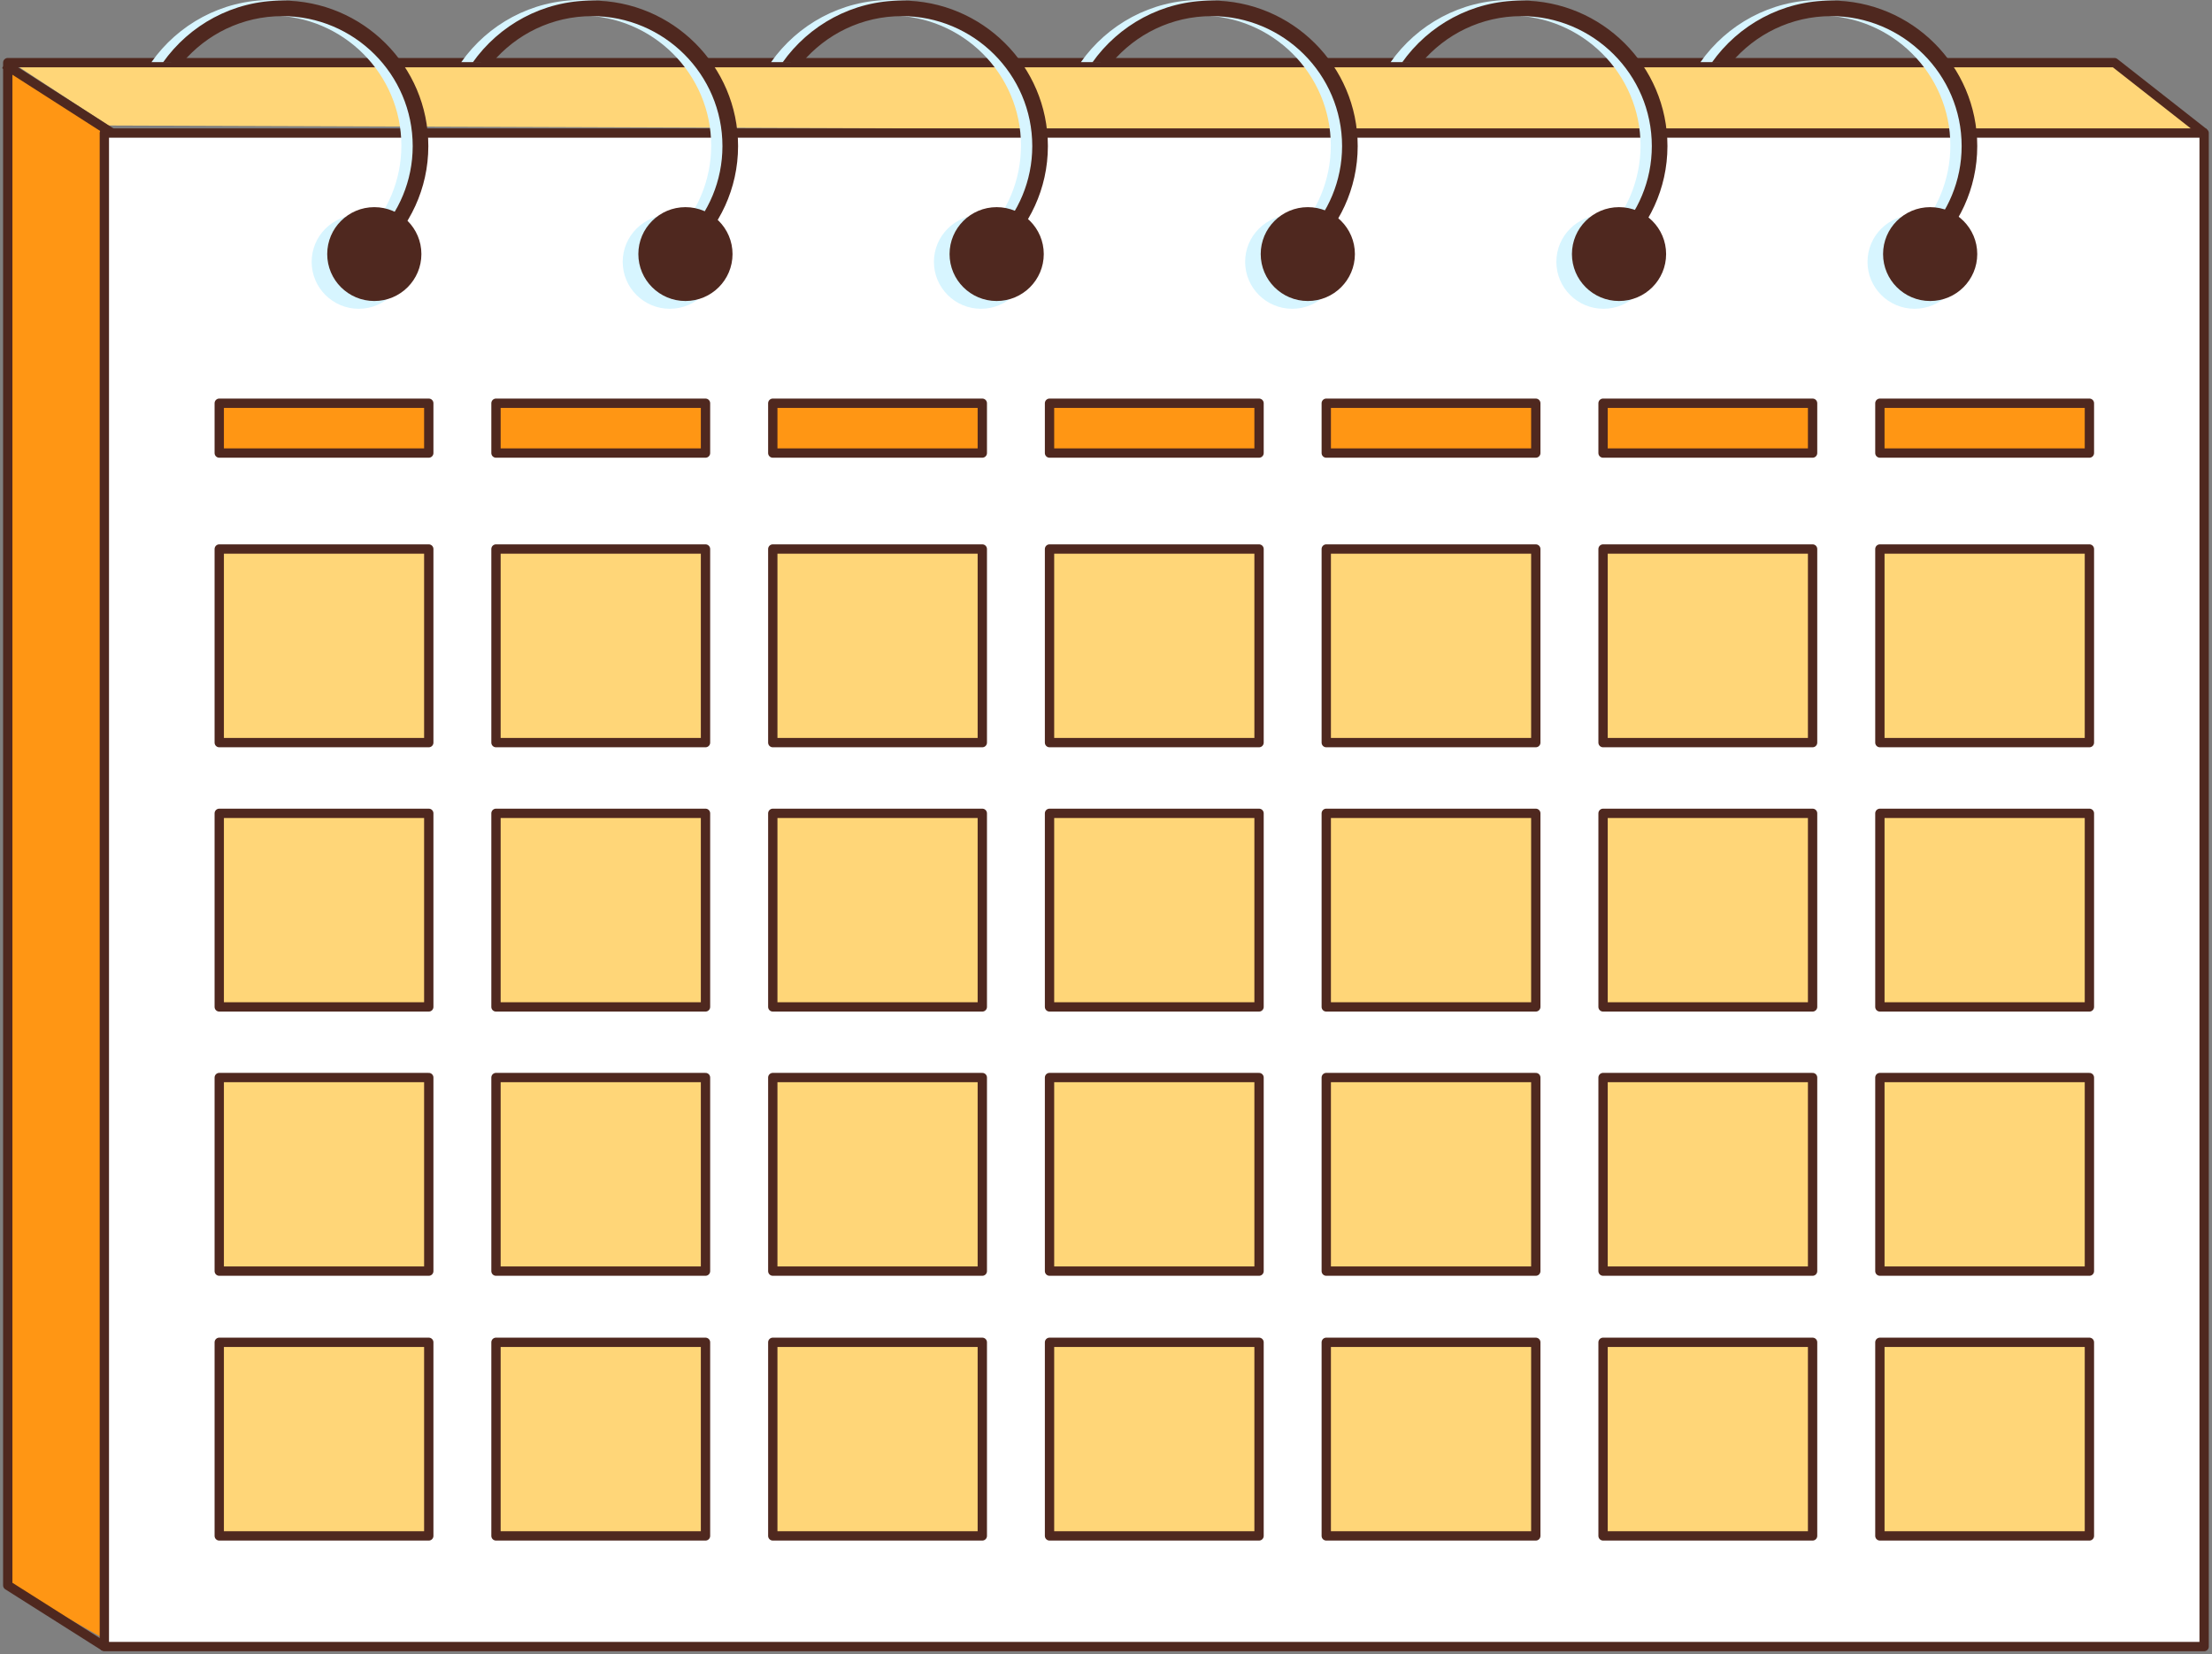 <svg width="111" height="83" viewBox="0 0 111 83" fill="none" xmlns="http://www.w3.org/2000/svg">
<rect x="0" y="0" width="111" height="83" fill="#808080" stroke="none"/>
<g clip-path="url(#clip0_2287_7115)">
<path d="M5.237 82.227L0.389 79.47L0.232 3.222L5.237 6.534V82.227Z" fill="#FF9614"/>
<path d="M0.623 3.148H105.968L110.357 6.675L5.435 6.296L0.623 3.148Z" fill="#FFD678"/>
<path d="M5.236 82.611H110.605V6.675H5.236V82.611Z" fill="white"/>
<path d="M5.236 82.611H110.605V6.675H5.236V82.611Z" stroke="#4F281F" stroke-width="0.468" stroke-linejoin="round"/>
<path d="M110.605 6.673L106.106 3.143H0.389V79.539L5.236 82.608" stroke="#4F281F" stroke-width="0.468" stroke-linejoin="round"/>
<g style="mix-blend-mode:multiply">
<path d="M20.924 7.302C20.924 3.276 17.637 -0.001 13.596 -0.001C11.12 -0.001 8.929 1.233 7.601 3.116H8.584C9.787 1.69 11.586 0.78 13.596 0.78C17.206 0.78 20.141 3.705 20.141 7.302C20.141 9.051 19.443 10.637 18.315 11.808L18.522 12.691C19.992 11.355 20.924 9.438 20.924 7.302Z" fill="#D7F5FF"/>
</g>
<g style="mix-blend-mode:multiply">
<path d="M36.471 7.302C36.471 3.276 33.184 -0.001 29.143 -0.001C26.666 -0.001 24.476 1.233 23.148 3.116H24.131C25.334 1.69 27.133 0.78 29.143 0.78C32.752 0.78 35.688 3.705 35.688 7.302C35.688 9.051 34.99 10.637 33.861 11.808L34.069 12.691C35.539 11.355 36.471 9.438 36.471 7.302Z" fill="#D7F5FF"/>
</g>
<g style="mix-blend-mode:multiply">
<path d="M52.018 7.302C52.018 3.276 48.73 -0.001 44.69 -0.001C42.213 -0.001 40.023 1.233 38.694 3.116H39.678C40.881 1.69 42.68 0.78 44.69 0.78C48.299 0.78 51.234 3.705 51.234 7.302C51.234 9.051 50.537 10.637 49.408 11.808L49.616 12.691C51.086 11.355 52.018 9.438 52.018 7.302Z" fill="#D7F5FF"/>
</g>
<g style="mix-blend-mode:multiply">
<path d="M67.565 7.302C67.565 3.276 64.277 -0.001 60.237 -0.001C57.76 -0.001 55.57 1.233 54.241 3.116H55.225C56.428 1.69 58.227 0.78 60.237 0.78C63.846 0.78 66.781 3.705 66.781 7.302C66.781 9.051 66.084 10.637 64.955 11.808L65.163 12.691C66.632 11.355 67.565 9.438 67.565 7.302Z" fill="#D7F5FF"/>
</g>
<g style="mix-blend-mode:multiply">
<path d="M83.108 7.302C83.108 3.276 79.82 -0.001 75.78 -0.001C73.303 -0.001 71.113 1.233 69.784 3.116H70.768C71.971 1.69 73.77 0.78 75.78 0.78C79.389 0.78 82.324 3.705 82.324 7.302C82.324 9.051 81.627 10.637 80.498 11.808L80.706 12.691C82.175 11.355 83.108 9.438 83.108 7.302Z" fill="#D7F5FF"/>
</g>
<g style="mix-blend-mode:multiply">
<path d="M98.655 7.302C98.655 3.276 95.367 -0.001 91.327 -0.001C88.85 -0.001 86.659 1.233 85.331 3.116H86.315C87.518 1.69 89.317 0.78 91.327 0.78C94.936 0.78 97.871 3.705 97.871 7.302C97.871 9.051 97.174 10.637 96.045 11.808L96.253 12.691C97.722 11.355 98.655 9.438 98.655 7.302Z" fill="#D7F5FF"/>
</g>
<path d="M0.232 3.222L5.621 6.674" stroke="#4F281F" stroke-width="0.468" stroke-miterlimit="10"/>
<path d="M21.516 27.545H11.002V37.258H21.516V27.545Z" fill="#FFD678"/>
<path d="M35.403 27.545H24.889V37.258H35.403V27.545Z" fill="#FFD678"/>
<path d="M49.293 27.545H38.779V37.258H49.293V27.545Z" fill="#FFD678"/>
<path d="M63.18 27.545H52.666V37.258H63.18V27.545Z" fill="#FFD678"/>
<path d="M77.067 27.545H66.553V37.258H77.067V27.545Z" fill="#FFD678"/>
<path d="M90.957 27.545H80.443V37.258H90.957V27.545Z" fill="#FFD678"/>
<path d="M104.848 27.545H94.334V37.258H104.848V27.545Z" fill="#FFD678"/>
<path d="M21.516 40.806H11.002V50.518H21.516V40.806Z" fill="#D7F5FF"/>
<path d="M35.403 40.806H24.889V50.518H35.403V40.806Z" fill="#FFD678"/>
<path d="M49.293 40.806H38.779V50.518H49.293V40.806Z" fill="#FFD678"/>
<path d="M63.18 40.806H52.666V50.518H63.18V40.806Z" fill="#FFD678"/>
<path d="M77.067 40.806H66.553V50.518H77.067V40.806Z" fill="#FFD678"/>
<path d="M90.957 40.806H80.443V50.518H90.957V40.806Z" fill="#FFD678"/>
<path d="M104.848 40.806H94.334V50.518H104.848V40.806Z" fill="#FFD678"/>
<path d="M21.516 54.062H11.002V63.774H21.516V54.062Z" fill="#FFD678"/>
<path d="M35.403 54.062H24.889V63.774H35.403V54.062Z" fill="#FFD678"/>
<path d="M49.293 54.062H38.779V63.774H49.293V54.062Z" fill="#D7F5FF"/>
<path d="M63.18 54.062H52.666V63.774H63.18V54.062Z" fill="#FFD678"/>
<path d="M77.067 54.062H66.553V63.774H77.067V54.062Z" fill="#FFD678"/>
<path d="M90.957 54.062H80.443V63.774H90.957V54.062Z" fill="#FFD678"/>
<path d="M104.848 54.062H94.334V63.774H104.848V54.062Z" fill="#FFD678"/>
<path d="M21.516 67.346H11.002V77.058H21.516V67.346Z" fill="#FFD678"/>
<path d="M35.403 67.346H24.889V77.058H35.403V67.346Z" fill="#FFD678"/>
<path d="M49.293 67.346H38.779V77.058H49.293V67.346Z" fill="#D7F5FF"/>
<path d="M63.18 67.346H52.666V77.058H63.18V67.346Z" fill="#FFD678"/>
<path d="M77.067 67.346H66.553V77.058H77.067V67.346Z" fill="#FFD678"/>
<path d="M90.957 67.346H80.443V77.058H90.957V67.346Z" fill="#FFD678"/>
<path d="M104.848 67.346H94.334V77.058H104.848V67.346Z" fill="#FFD678"/>
<path d="M21.516 20.231H11.002V22.73H21.516V20.231Z" fill="#66DAFF"/>
<path d="M35.403 20.231H24.889V22.73H35.403V20.231Z" fill="#66DAFF"/>
<path d="M49.293 20.231H38.779V22.73H49.293V20.231Z" fill="#66DAFF"/>
<path d="M63.18 20.231H52.666V22.73H63.18V20.231Z" fill="#66DAFF"/>
<path d="M77.067 20.231H66.553V22.73H77.067V20.231Z" fill="#66DAFF"/>
<path d="M90.957 20.231H80.443V22.73H90.957V20.231Z" fill="#66DAFF"/>
<path d="M104.848 20.231H94.334V22.73H104.848V20.231Z" fill="#66DAFF"/>
<path d="M21.516 20.231H11.002V22.73H21.516V20.231Z" fill="#FF9614" stroke="#4F281F" stroke-width="0.468" stroke-linejoin="round"/>
<path d="M35.403 20.231H24.889V22.73H35.403V20.231Z" fill="#FF9614" stroke="#4F281F" stroke-width="0.468" stroke-linejoin="round"/>
<path d="M49.293 20.231H38.779V22.73H49.293V20.231Z" fill="#FF9614" stroke="#4F281F" stroke-width="0.468" stroke-linejoin="round"/>
<path d="M63.18 20.231H52.666V22.73H63.18V20.231Z" fill="#FF9614" stroke="#4F281F" stroke-width="0.468" stroke-linejoin="round"/>
<path d="M77.067 20.231H66.553V22.73H77.067V20.231Z" fill="#FF9614" stroke="#4F281F" stroke-width="0.468" stroke-linejoin="round"/>
<path d="M90.957 20.231H80.443V22.73H90.957V20.231Z" fill="#FF9614" stroke="#4F281F" stroke-width="0.468" stroke-linejoin="round"/>
<path d="M104.848 20.231H94.334V22.73H104.848V20.231Z" fill="#FF9614" stroke="#4F281F" stroke-width="0.468" stroke-linejoin="round"/>
<path d="M21.516 27.545H11.002V37.258H21.516V27.545Z" stroke="#4F281F" stroke-width="0.468" stroke-linejoin="round"/>
<path d="M35.403 27.545H24.889V37.258H35.403V27.545Z" stroke="#4F281F" stroke-width="0.468" stroke-linejoin="round"/>
<path d="M49.293 27.545H38.779V37.258H49.293V27.545Z" stroke="#4F281F" stroke-width="0.468" stroke-linejoin="round"/>
<path d="M63.18 27.545H52.666V37.258H63.18V27.545Z" stroke="#4F281F" stroke-width="0.468" stroke-linejoin="round"/>
<path d="M77.067 27.545H66.553V37.258H77.067V27.545Z" stroke="#4F281F" stroke-width="0.468" stroke-linejoin="round"/>
<path d="M90.957 27.545H80.443V37.258H90.957V27.545Z" stroke="#4F281F" stroke-width="0.468" stroke-linejoin="round"/>
<path d="M104.848 27.545H94.334V37.258H104.848V27.545Z" stroke="#4F281F" stroke-width="0.468" stroke-linejoin="round"/>
<path d="M21.516 40.806H11.002V50.518H21.516V40.806Z" fill="#FFD678" stroke="#4F281F" stroke-width="0.468" stroke-linejoin="round"/>
<path d="M35.403 40.806H24.889V50.518H35.403V40.806Z" stroke="#4F281F" stroke-width="0.468" stroke-linejoin="round"/>
<path d="M49.293 40.806H38.779V50.518H49.293V40.806Z" stroke="#4F281F" stroke-width="0.468" stroke-linejoin="round"/>
<path d="M63.18 40.806H52.666V50.518H63.18V40.806Z" stroke="#4F281F" stroke-width="0.468" stroke-linejoin="round"/>
<path d="M77.067 40.806H66.553V50.518H77.067V40.806Z" stroke="#4F281F" stroke-width="0.468" stroke-linejoin="round"/>
<path d="M90.957 40.806H80.443V50.518H90.957V40.806Z" stroke="#4F281F" stroke-width="0.468" stroke-linejoin="round"/>
<path d="M104.848 40.806H94.334V50.518H104.848V40.806Z" stroke="#4F281F" stroke-width="0.468" stroke-linejoin="round"/>
<path d="M21.516 54.062H11.002V63.774H21.516V54.062Z" stroke="#4F281F" stroke-width="0.468" stroke-linejoin="round"/>
<path d="M35.403 54.062H24.889V63.774H35.403V54.062Z" stroke="#4F281F" stroke-width="0.468" stroke-linejoin="round"/>
<path d="M49.293 54.062H38.779V63.774H49.293V54.062Z" fill="#FFD678" stroke="#4F281F" stroke-width="0.468" stroke-linejoin="round"/>
<path d="M63.18 54.062H52.666V63.774H63.18V54.062Z" stroke="#4F281F" stroke-width="0.468" stroke-linejoin="round"/>
<path d="M77.067 54.062H66.553V63.774H77.067V54.062Z" stroke="#4F281F" stroke-width="0.468" stroke-linejoin="round"/>
<path d="M90.957 54.062H80.443V63.774H90.957V54.062Z" stroke="#4F281F" stroke-width="0.468" stroke-linejoin="round"/>
<path d="M104.848 54.062H94.334V63.774H104.848V54.062Z" stroke="#4F281F" stroke-width="0.468" stroke-linejoin="round"/>
<path d="M21.516 67.346H11.002V77.058H21.516V67.346Z" stroke="#4F281F" stroke-width="0.468" stroke-linejoin="round"/>
<path d="M35.403 67.346H24.889V77.058H35.403V67.346Z" stroke="#4F281F" stroke-width="0.468" stroke-linejoin="round"/>
<path d="M49.293 67.346H38.779V77.058H49.293V67.346Z" fill="#FFD678" stroke="#4F281F" stroke-width="0.468" stroke-linejoin="round"/>
<path d="M63.18 67.346H52.666V77.058H63.18V67.346Z" stroke="#4F281F" stroke-width="0.468" stroke-linejoin="round"/>
<path d="M77.067 67.346H66.553V77.058H77.067V67.346Z" stroke="#4F281F" stroke-width="0.468" stroke-linejoin="round"/>
<path d="M90.957 67.346H80.443V77.058H90.957V67.346Z" stroke="#4F281F" stroke-width="0.468" stroke-linejoin="round"/>
<path d="M104.848 67.346H94.334V77.058H104.848V67.346Z" stroke="#4F281F" stroke-width="0.468" stroke-linejoin="round"/>
<path d="M21.494 7.331C21.494 3.305 18.206 0.028 14.166 0.028C11.689 0.028 9.498 1.262 8.17 3.145H9.154C10.357 1.719 12.155 0.809 14.166 0.809C17.775 0.809 20.71 3.734 20.71 7.331C20.71 9.08 20.012 10.666 18.884 11.838L19.092 12.72C20.561 11.384 21.494 9.467 21.494 7.331Z" fill="#4F281F"/>
<path d="M37.037 7.331C37.037 3.305 33.749 0.028 29.709 0.028C27.232 0.028 25.041 1.262 23.713 3.145H24.697C25.9 1.719 27.698 0.809 29.709 0.809C33.318 0.809 36.253 3.734 36.253 7.331C36.253 9.08 35.556 10.666 34.427 11.838L34.635 12.72C36.104 11.384 37.037 9.467 37.037 7.331Z" fill="#4F281F"/>
<path d="M52.584 7.331C52.584 3.305 49.296 0.028 45.255 0.028C42.779 0.028 40.588 1.262 39.26 3.145H40.243C41.447 1.719 43.245 0.809 45.255 0.809C48.865 0.809 51.8 3.734 51.8 7.331C51.8 9.08 51.102 10.666 49.974 11.838L50.181 12.72C51.651 11.384 52.584 9.467 52.584 7.331Z" fill="#4F281F"/>
<path d="M68.131 7.331C68.131 3.305 64.843 0.028 60.802 0.028C58.326 0.028 56.135 1.262 54.807 3.145H55.79C56.993 1.719 58.792 0.809 60.802 0.809C64.412 0.809 67.347 3.734 67.347 7.331C67.347 9.08 66.649 10.666 65.521 11.838L65.728 12.72C67.198 11.384 68.131 9.467 68.131 7.331Z" fill="#4F281F"/>
<path d="M83.674 7.331C83.674 3.305 80.386 0.028 76.345 0.028C73.869 0.028 71.678 1.262 70.35 3.145H71.333C72.536 1.719 74.335 0.809 76.345 0.809C79.955 0.809 82.89 3.734 82.89 7.331C82.89 9.08 82.192 10.666 81.064 11.838L81.271 12.72C82.741 11.384 83.674 9.467 83.674 7.331Z" fill="#4F281F"/>
<path d="M99.22 7.331C99.22 3.305 95.933 0.028 91.892 0.028C89.416 0.028 87.225 1.262 85.897 3.145H86.88C88.083 1.719 89.882 0.809 91.892 0.809C95.501 0.809 98.437 3.734 98.437 7.331C98.437 9.08 97.739 10.666 96.611 11.838L96.818 12.72C98.288 11.384 99.22 9.467 99.22 7.331Z" fill="#4F281F"/>
<g style="mix-blend-mode:multiply">
<path d="M18.002 15.492C19.307 15.492 20.365 14.437 20.365 13.137C20.365 11.836 19.307 10.782 18.002 10.782C16.697 10.782 15.639 11.836 15.639 13.137C15.639 14.437 16.697 15.492 18.002 15.492Z" fill="#D7F5FF"/>
</g>
<g style="mix-blend-mode:multiply">
<path d="M96.076 15.492C97.381 15.492 98.439 14.437 98.439 13.137C98.439 11.836 97.381 10.782 96.076 10.782C94.771 10.782 93.713 11.836 93.713 13.137C93.713 14.437 94.771 15.492 96.076 15.492Z" fill="#D7F5FF"/>
</g>
<g style="mix-blend-mode:multiply">
<path d="M80.463 15.492C81.768 15.492 82.826 14.437 82.826 13.137C82.826 11.836 81.768 10.782 80.463 10.782C79.158 10.782 78.1 11.836 78.1 13.137C78.1 14.437 79.158 15.492 80.463 15.492Z" fill="#D7F5FF"/>
</g>
<g style="mix-blend-mode:multiply">
<path d="M64.846 15.492C66.15 15.492 67.209 14.437 67.209 13.137C67.209 11.836 66.15 10.782 64.846 10.782C63.54 10.782 62.482 11.836 62.482 13.137C62.482 14.437 63.54 15.492 64.846 15.492Z" fill="#D7F5FF"/>
</g>
<g style="mix-blend-mode:multiply">
<path d="M49.228 15.492C50.533 15.492 51.591 14.437 51.591 13.137C51.591 11.836 50.533 10.782 49.228 10.782C47.923 10.782 46.865 11.836 46.865 13.137C46.865 14.437 47.923 15.492 49.228 15.492Z" fill="#D7F5FF"/>
</g>
<g style="mix-blend-mode:multiply">
<path d="M33.611 15.492C34.916 15.492 35.974 14.437 35.974 13.137C35.974 11.836 34.916 10.782 33.611 10.782C32.306 10.782 31.248 11.836 31.248 13.137C31.248 14.437 32.306 15.492 33.611 15.492Z" fill="#D7F5FF"/>
</g>
<path d="M18.783 15.102C20.088 15.102 21.146 14.048 21.146 12.747C21.146 11.447 20.088 10.393 18.783 10.393C17.478 10.393 16.42 11.447 16.42 12.747C16.42 14.048 17.478 15.102 18.783 15.102Z" fill="#4F281F"/>
<path d="M96.857 15.102C98.162 15.102 99.22 14.048 99.22 12.747C99.22 11.447 98.162 10.393 96.857 10.393C95.552 10.393 94.494 11.447 94.494 12.747C94.494 14.048 95.552 15.102 96.857 15.102Z" fill="#4F281F"/>
<path d="M81.244 15.102C82.549 15.102 83.607 14.048 83.607 12.747C83.607 11.447 82.549 10.393 81.244 10.393C79.939 10.393 78.881 11.447 78.881 12.747C78.881 14.048 79.939 15.102 81.244 15.102Z" fill="#4F281F"/>
<path d="M65.627 15.102C66.932 15.102 67.99 14.048 67.99 12.747C67.99 11.447 66.932 10.393 65.627 10.393C64.322 10.393 63.264 11.447 63.264 12.747C63.264 14.048 64.322 15.102 65.627 15.102Z" fill="#4F281F"/>
<path d="M50.013 15.102C51.319 15.102 52.377 14.048 52.377 12.747C52.377 11.447 51.319 10.393 50.013 10.393C48.708 10.393 47.65 11.447 47.65 12.747C47.65 14.048 48.708 15.102 50.013 15.102Z" fill="#4F281F"/>
<path d="M34.396 15.102C35.701 15.102 36.759 14.048 36.759 12.747C36.759 11.447 35.701 10.393 34.396 10.393C33.091 10.393 32.033 11.447 32.033 12.747C32.033 14.048 33.091 15.102 34.396 15.102Z" fill="#4F281F"/>
</g>
<defs>
<clipPath id="clip0_2287_7115">
<rect width="111" height="83" fill="white"/>
</clipPath>
</defs>
</svg>
